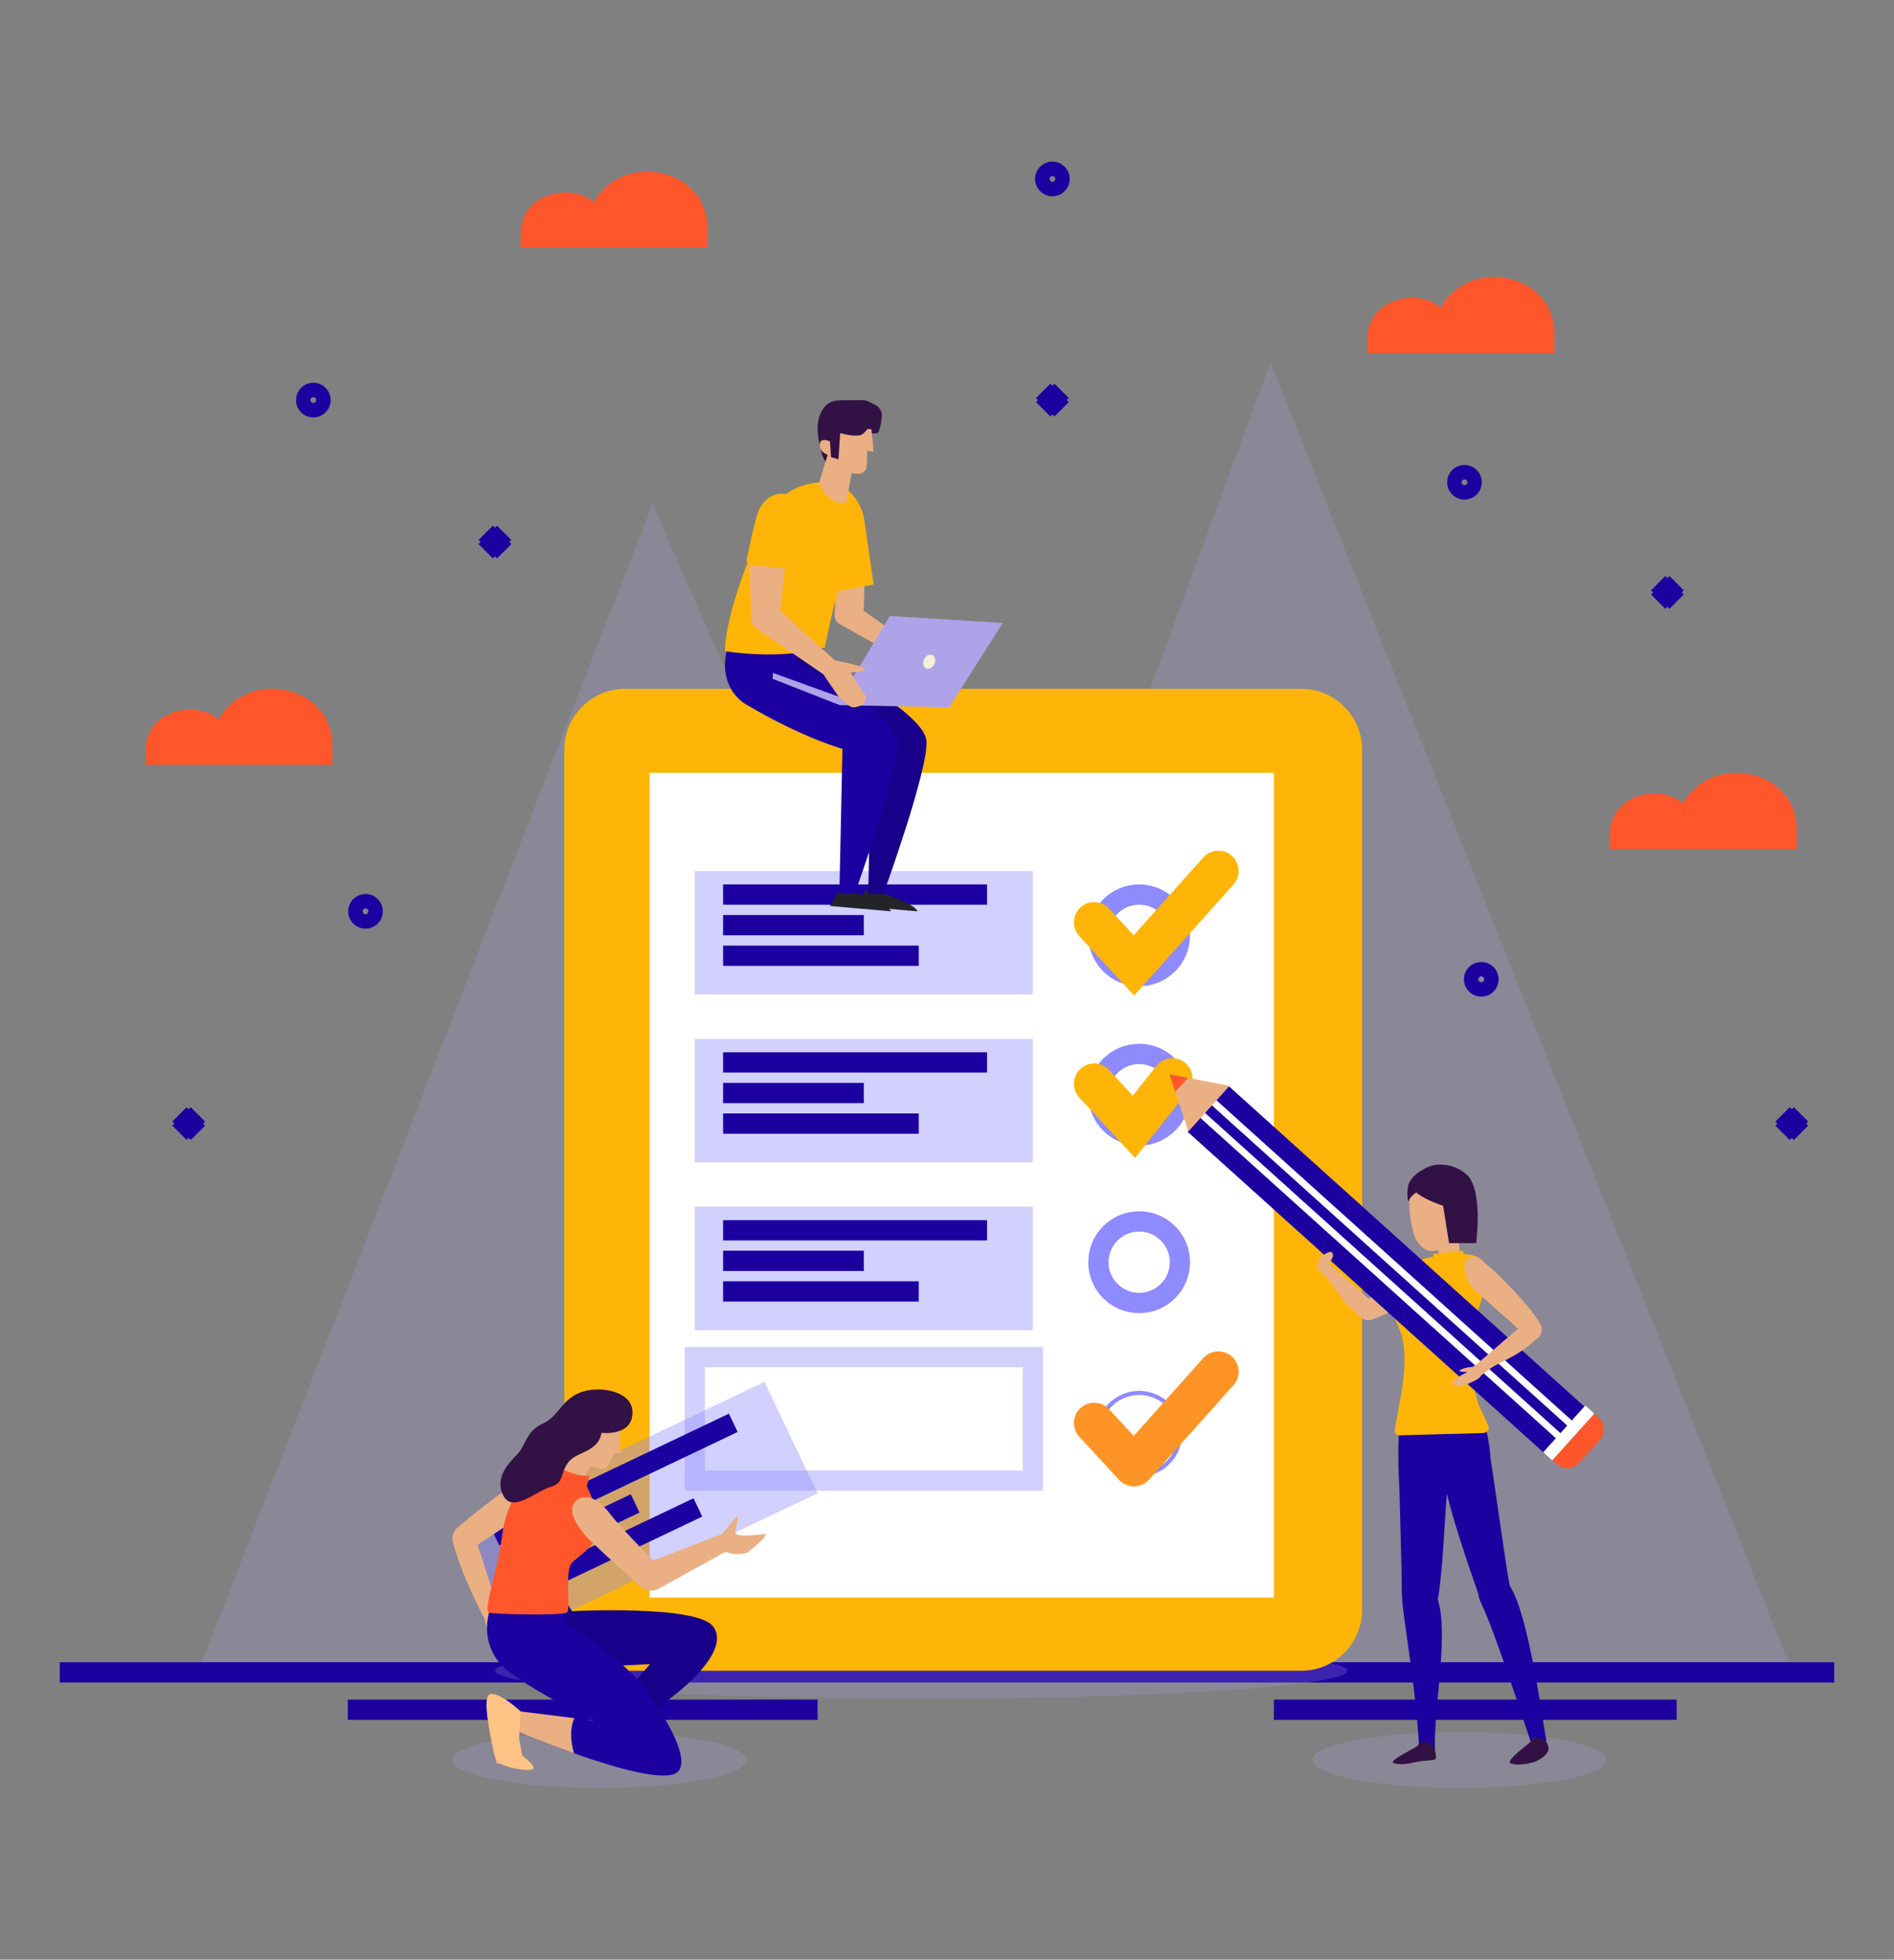 <?xml version="1.0" encoding="UTF-8"?>
<!DOCTYPE svg PUBLIC "-//W3C//DTD SVG 1.1//EN" "http://www.w3.org/Graphics/SVG/1.1/DTD/svg11.dtd">
<!-- Creator: CorelDRAW -->
<svg xmlns="http://www.w3.org/2000/svg" xml:space="preserve" width="24.723mm" height="25.569mm" version="1.1" style="shape-rendering:geometricPrecision; text-rendering:geometricPrecision; image-rendering:optimizeQuality; fill-rule:evenodd; clip-rule:evenodd"
viewBox="0 0 2472.26 2556.92"
 xmlns:xlink="http://www.w3.org/1999/xlink"
 xmlns:xodm="http://www.corel.com/coreldraw/odm/2003">
 <rect x="0" y="0" width="2472.26" height="2556.92" fill="#808080" stroke="none"/>
 <defs>
  <style type="text/css">
   <![CDATA[
    .str1 {stroke:#8E8AFF;stroke-width:26.46;stroke-miterlimit:22.926;stroke-opacity:0.4}
    .str0 {stroke:#1C00A0;stroke-width:26.46;stroke-miterlimit:22.926}
    .str2 {stroke:#8E8AFF;stroke-width:26.46;stroke-miterlimit:22.926}
    .str3 {stroke:#FFB507;stroke-width:52.92;stroke-linecap:round;stroke-miterlimit:22.926}
    .str4 {stroke:#FF9426;stroke-width:52.92;stroke-linecap:round;stroke-linejoin:round;stroke-miterlimit:22.926}
    .fil0 {fill:none}
    .fil2 {fill:none;fill-rule:nonzero}
    .fil8 {fill:none;fill-rule:nonzero}
    .fil13 {fill:#18008A;fill-rule:nonzero}
    .fil9 {fill:#1C00A0;fill-rule:nonzero}
    .fil14 {fill:#25232A;fill-rule:nonzero}
    .fil11 {fill:#321144;fill-rule:nonzero}
    .fil15 {fill:#AEA2E9;fill-rule:nonzero}
    .fil10 {fill:#EBAF84;fill-rule:nonzero}
    .fil16 {fill:#F3F0D8;fill-rule:nonzero}
    .fil3 {fill:#FF572B;fill-rule:nonzero}
    .fil5 {fill:#FFB507;fill-rule:nonzero}
    .fil12 {fill:#FFC385;fill-rule:nonzero}
    .fil6 {fill:white;fill-rule:nonzero}
    .fil1 {fill:#AEA2E9;fill-rule:nonzero;fill-opacity:0.212}
    .fil4 {fill:#AEA2E9;fill-rule:nonzero;fill-opacity:0.22}
    .fil7 {fill:#8E8AFF;fill-rule:nonzero;fill-opacity:0.4}
   ]]>
  </style>
 </defs>
 <g id="Layer_x0020_1">
  <rect class="fil0" y="-0.01" width="2472.26" height="2556.93"/>
  <g id="_1738154031840">
   <g id="BACKGROUND">
    <g>
     <g>
      <polygon class="fil1" points="258.35,2182.09 851.55,657.84 1253.64,1568.68 1658.32,473.16 2338.88,2180.01 "/>
      <line class="fil2 str0" x1="453.98" y1="2230.84" x2="1067.19" y2= "2230.84" />
      <line class="fil2 str0" x1="1662.82" y1="2230.84" x2="2188.54" y2= "2230.84" />
      <line class="fil2 str0" x1="77.99" y1="2182.09" x2="2394.27" y2= "2182.09" />
     </g>
     <path class="fil3" d="M354.09 898.77l0 0c-29.32,0 -54.91,15.87 -68.73,39.46 -10.02,-7.77 -22.58,-12.41 -36.24,-12.41l0 0c-32.68,0 -59.18,20.35 -59.18,53.03l0 19.19 84.54 0 33.82 0 125.41 0 0 -25.8c0,-43.98 -35.65,-73.47 -79.62,-73.47z"/>
     <path class="fil3" d="M1949.24 361.49l0 0c-29.32,0 -54.92,15.87 -68.73,39.47 -10.02,-7.77 -22.59,-12.41 -36.24,-12.41l0 0c-32.68,0 -59.18,20.34 -59.18,53.03l0 19.18 84.54 0 33.82 0 125.4 0 0 -25.8c0,-43.97 -35.64,-73.47 -79.61,-73.47z"/>
     <path class="fil3" d="M843.88 224.05l0 0c-29.32,0 -54.92,15.86 -68.74,39.46 -10.02,-7.77 -22.58,-12.41 -36.24,-12.41l0 0c-32.68,0 -59.18,20.34 -59.18,53.03l0 19.18 84.55 0 33.81 0 125.4 0 0 -25.81c0.01,-43.95 -35.64,-73.45 -79.6,-73.45z"/>
     <path class="fil3" d="M2265.6 1008.38l0 0c-29.32,0 -54.92,15.86 -68.73,39.46 -10.02,-7.78 -22.59,-12.42 -36.24,-12.42l0 0c-32.68,0 -59.18,20.35 -59.18,53.04l0 19.18 84.54 0 33.82 0 125.41 0 0 -25.8c0,-43.97 -35.65,-73.46 -79.62,-73.46z"/>
     <g>
      <line class="fil2 str0" x1="634" y1="695.19" x2="658.1" y2= "719.29" />
      <line class="fil2 str0" x1="658.1" y1="695.19" x2="634" y2= "719.29" />
     </g>
     <g>
      <line class="fil2 str0" x1="1361.66" y1="509.98" x2="1385.77" y2= "534.08" />
      <line class="fil2 str0" x1="1385.77" y1="509.98" x2="1361.66" y2= "534.08" />
     </g>
     <g>
      <line class="fil2 str0" x1="2164.43" y1="760.93" x2="2188.54" y2= "785.03" />
      <line class="fil2 str0" x1="2188.54" y1="760.93" x2="2164.43" y2= "785.03" />
     </g>
     <g>
      <line class="fil2 str0" x1="234.25" y1="1453.98" x2="258.35" y2= "1478.08" />
      <line class="fil2 str0" x1="258.35" y1="1453.98" x2="234.25" y2= "1478.08" />
     </g>
     <g>
      <line class="fil2 str0" x1="2326.83" y1="1453.98" x2="2350.93" y2= "1478.08" />
      <line class="fil2 str0" x1="2350.93" y1="1453.98" x2="2326.83" y2= "1478.08" />
     </g>
     <path class="fil2 str0" d="M486.53 1189.08c0,5.21 -4.22,9.43 -9.43,9.43 -5.21,0 -9.43,-4.22 -9.43,-9.43 0,-5.21 4.22,-9.43 9.43,-9.43 5.2,0 9.43,4.22 9.43,9.43z"/>
     <path class="fil2 str0" d="M418.42 522.03c0,5.2 -4.22,9.43 -9.43,9.43 -5.2,0 -9.43,-4.22 -9.43,-9.43 0,-5.21 4.22,-9.43 9.43,-9.43 5.21,0 9.43,4.22 9.43,9.43z"/>
     <path class="fil2 str0" d="M1383.15 233.48c0,5.21 -4.22,9.43 -9.43,9.43 -5.21,0 -9.44,-4.22 -9.44,-9.43 0,-5.21 4.22,-9.43 9.44,-9.43 5.2,0 9.43,4.22 9.43,9.43z"/>
     <path class="fil2 str0" d="M1942.97 1277.8c0,5.2 -4.22,9.43 -9.43,9.43 -5.21,0 -9.44,-4.22 -9.44,-9.43 0,-5.21 4.23,-9.43 9.44,-9.43 5.21,0 9.43,4.22 9.43,9.43z"/>
     <path class="fil2 str0" d="M1921.04 629.24c0,5.21 -4.22,9.43 -9.43,9.43 -5.2,0 -9.43,-4.22 -9.43,-9.43 0,-5.21 4.22,-9.43 9.43,-9.43 5.21,0 9.43,4.23 9.43,9.43z"/>
    </g>
   </g>
   <g id="OBJECTS">
    <path class="fil4" d="M974.14 2296.37c0,20.15 -85.87,36.5 -191.81,36.5 -105.94,0 -191.82,-16.34 -191.82,-36.5 0,-20.17 85.88,-36.51 191.82,-36.51 105.93,0 191.81,16.34 191.81,36.51z"/>
    <path class="fil4" d="M2096.93 2296.37c0,20.15 -85.88,36.5 -191.82,36.5 -105.94,0 -191.82,-16.34 -191.82,-36.5 0,-20.17 85.88,-36.51 191.82,-36.51 105.94,0 191.82,16.34 191.82,36.51z"/>
    <path class="fil4" d="M1758.81 2180.01c0,20.16 -249.1,36.51 -556.38,36.51 -307.28,0 -556.38,-16.35 -556.38,-36.51 0,-20.15 249.1,-36.5 556.38,-36.5 307.28,0 556.38,16.34 556.38,36.5z"/>
    <g>
     <path class="fil5" d="M1698.4 2180.01l-882.22 0c-43.98,0 -79.63,-35.65 -79.63,-79.63l0 -1121.98c0,-43.98 35.65,-79.63 79.63,-79.63l882.22 0c43.98,0 79.63,35.65 79.63,79.63l0 1121.98c0,43.98 -35.65,79.63 -79.63,79.63z"/>
     <rect class="fil6" x="847.88" y="1008.38" width="814.94" height="1076.12"/>
     <g>
      <polygon class="fil7" points="906.92,1297.58 1348.2,1297.58 1348.2,1136.5 906.92,1136.5 "/>
      <line class="fil2 str0" x1="943.84" y1="1167.22" x2="1288.39" y2= "1167.22" />
      <line class="fil2 str0" x1="943.84" y1="1247.03" x2="1199.21" y2= "1247.03" />
      <line class="fil2 str0" x1="943.84" y1="1207.12" x2="1127.56" y2= "1207.12" />
     </g>
     <g>
      <polygon class="fil7" points="906.92,1516.58 1348.2,1516.58 1348.2,1355.51 906.92,1355.51 "/>
      <line class="fil2 str0" x1="943.84" y1="1386.22" x2="1288.39" y2= "1386.22" />
      <line class="fil2 str0" x1="943.84" y1="1466.03" x2="1199.21" y2= "1466.03" />
      <line class="fil2 str0" x1="943.84" y1="1426.13" x2="1127.56" y2= "1426.13" />
     </g>
     <g>
      <polygon class="fil7" points="906.92,1735.59 1348.2,1735.59 1348.2,1574.51 906.92,1574.51 "/>
      <polygon class="fil8 str1" points="906.92,1931.86 1348.2,1931.86 1348.2,1770.78 906.92,1770.78 "/>
      <line class="fil2 str0" x1="943.84" y1="1605.23" x2="1288.39" y2= "1605.23" />
      <line class="fil2 str0" x1="943.84" y1="1685.04" x2="1199.21" y2= "1685.04" />
      <line class="fil2 str0" x1="943.84" y1="1645.13" x2="1127.56" y2= "1645.13" />
     </g>
     <circle class="fil2 str2" cx="1486.97" cy="1220.42" r="53.21"/>
     <circle class="fil2 str2" cx="1486.97" cy="1428.35" r="53.21"/>
     <polyline class="fil2 str3" points="1428.26,1203.49 1480.13,1259.68 1590.34,1136.5 "/>
     <polyline class="fil2 str3" points="1428.26,1414.05 1480.13,1470.23 1530.22,1407.17 "/>
     <circle class="fil2 str2" cx="1486.97" cy="1646.92" r="53.21"/>
     <circle class="fil2 str2" transform="matrix(0.188 -0.077 0.077 0.188 1486.96 1870.72)" r="262.15"/>
     <polyline class="fil2 str4" points="1428.26,1856.73 1480.13,1912.91 1590.34,1789.73 "/>
    </g>
    <g>
     <g>
      <g>
       <path class="fil9" d="M1830.73 2092.92c-0.25,-2.26 -0.34,-4.38 -0.3,-6.36 -0.41,-3.36 -0.64,-7.1 -0.61,-11.35 0.12,-17.11 -2.02,-90.1 -3.19,-133.7l0 0c-2.52,-38.12 -0.79,-72.01 -0.79,-72.01l112.97 -7.72c4.45,16.52 6.27,30.31 6.81,41.29 3.06,17.06 19.95,140.16 24.52,162.73 0.23,1.17 0.41,2.27 0.6,3.38 24.51,36.72 42.94,176.45 47.52,200.65 0.61,3.22 -1.18,2.99 -3.12,2.75 -5.65,-0.7 -3.65,-6.08 -11.58,-5.04 -4.2,0.54 -5.01,6.41 -5.01,6.41 -10.99,-32.4 -47.77,-146.39 -64.54,-180.58 -2.53,-5.16 -3.83,-9.82 -4.33,-14.05 -13.49,-37.63 -34.89,-102.46 -40.93,-130.44 -3.21,32.01 -5.44,104.33 -11.99,138.14 14.81,45.82 -5.92,142.36 -3.57,197.26 -6.48,-9.25 -12.13,-11.22 -14.71,-10.84 -4.18,0.61 -6.23,4.08 -6.23,4.08 -4.17,-73.64 -17.33,-146.67 -21.52,-184.6z"/>
       <path class="fil10" d="M1887.85 1641.71c-12.27,-3.22 -28.65,0.72 -34.85,5.19 -30.88,22.23 -54.52,40.33 -66.38,47.75 -17.32,-16.25 -51.8,-44.26 -56.32,-49.99 -3.64,-4.63 -11.03,1.99 -11.11,7.16 -0.1,6.36 7.5,6.99 19.1,23.65 16.69,24 22.52,29.59 39.05,43.85 2.23,1.92 4.75,2.9 7.25,3.2 0.87,0.18 1.75,0.21 2.65,0.05 1.66,-0.13 3.26,-0.56 4.71,-1.25 9.72,-3.07 27.45,-10.74 59.46,-30.75 22.87,-14.28 31.4,-21.52 37.66,-26.56 11.15,-8.99 6.39,-20.3 -1.22,-22.3z"/>
       <path class="fil10" d="M1901.24 1599.27c0.22,1.21 3.94,27.18 5.66,47.2 0.84,9.8 -5.6,19.61 -12.66,20.32 -0.11,0.01 -0.21,0.02 -0.31,0.03 -6.93,0.47 -15.69,-7.69 -15.74,-17.36 -0.08,-17.52 -2.13,-35.31 -2.18,-35.59l25.23 -14.6z"/>
       <path class="fil5" d="M1929.22 1710.68c-4.88,18.16 -6.96,36.99 -8.77,55.68 -1.34,13.71 0.21,27.79 2.98,41.26 1.68,8.15 3.86,16.21 6.29,24.18 0.61,2.02 7.93,17.16 12.8,27.69 2.21,4.77 -1.15,10.21 -6.4,10.35 -25.48,0.68 -88.9,2.36 -109.57,3.04 -3.55,0.12 -6.38,-2.9 -5.97,-6.42 3.22,-27.92 23.59,-94.11 5.14,-134.28 -13.94,-30.37 1.69,-32.41 10.56,-59.09 2.18,-6.53 3.8,-13.66 7.74,-19.44 3.8,-5.58 10.21,-9.72 16.56,-11.78 3.38,-1.1 6.9,-1.66 10.41,-2.19 19.01,-2.85 63.65,-11.47 69.74,15.45 1.66,7.34 1.03,14.88 -0.73,22.14 -1.98,8.11 -5.24,15.84 -7.88,23.76 -1.07,3.19 -2.03,6.41 -2.9,9.65z"/>
       <path class="fil10" d="M1913.54 1579.43c-0.7,22.44 -1.02,27.42 -10.13,37.22 -9.11,9.79 -22.75,14.93 -33.31,15.65 -11.41,0.78 -20.69,-10.7 -23.91,-19.95 -3.34,-9.59 -8.03,-32.28 -6.49,-56.9 0.77,-12.48 15.02,-28.54 30.77,-29.61 15.75,-1.08 44.79,-1.23 43.07,53.59z"/>
       <path class="fil11" d="M1850.84 2277.43c-1.12,2.59 -41.46,20.65 -31.16,23.32 10.3,2.68 21.89,-0.16 27.77,-1.52 5.87,-1.36 11.64,-1.89 18.64,-2.4 9.24,-0.69 9.27,-1.27 7.32,-11.61 -2.69,-14.24 -18.95,-16.18 -22.57,-7.79z"/>
       <path class="fil11" d="M1998.64 2271.82c-1.13,2.6 -36.22,26.67 -25.92,29.35 10.3,2.67 21.89,-0.16 27.77,-1.53 5.88,-1.36 22.66,-9.69 20.71,-20.03 -2.69,-14.24 -18.95,-16.18 -22.56,-7.79z"/>
       <path class="fil10" d="M1906.92 1580.17c-2.62,7.92 -1.38,15.46 2.77,16.84 4.15,1.37 9.65,-3.94 12.27,-11.87 2.62,-7.92 1.38,-15.46 -2.77,-16.84 -4.15,-1.37 -9.64,3.94 -12.27,11.87z"/>
       <g>
        <g>
         <path class="fil12" d="M2002.62 2267.83c-0.62,0.28 -1.18,0.63 -1.71,1.04 0.48,-0.45 1.04,-0.8 1.71,-1.04z"/>
        </g>
       </g>
       <g>
        <g>
         <rect class="fil9" transform="matrix(-0.136 0.151 -0.151 -0.136 2069.94 1836.89)" width="394.65" height="3087.34"/>
         <rect class="fil6" transform="matrix(-0.136 0.151 -0.151 -0.136 2053.55 1855.1)" width="43.84" height="3099.46"/>
         <rect class="fil6" transform="matrix(-0.136 0.151 -0.151 -0.136 2038.63 1871.52)" width="43.84" height="3099.46"/>
         <rect class="fil6" transform="matrix(-0.136 0.151 -0.151 -0.136 2081.25 1844.54)" width="404.05" height="78.69"/>
         <path class="fil3" d="M2061.33 1908.72l26.84 -29.71c7.77,-8.6 7.09,-21.87 -1.5,-29.64l-5.41 -4.88 -54.96 60.86 5.4 4.87c8.6,7.77 21.87,7.1 29.63,-1.5z"/>
         <polygon class="fil10" points="1551.24,1476.27 1604.94,1416.83 1550.59,1406.44 1526.51,1401.81 1534.1,1424.7 "/>
         <polygon class="fil3" points="1534.1,1424.7 1550.59,1406.44 1526.51,1401.81 "/>
        </g>
       </g>
       <path class="fil10" d="M2012.01 1730.36c-3.74,-7.75 -13.97,-23.88 -44.85,-55.48 -18.85,-19.28 -27.74,-26.07 -34.01,-31.11 -11.15,-8.96 -21.18,-1.9 -21.51,5.96 -0.52,12.67 6.83,27.83 12.52,32.93 25.42,22.81 46.31,40.62 57.41,51.27 -19.6,15.78 -51.69,45.09 -58.06,48.74 -0.34,0.18 -0.5,0.45 -0.75,0.68 -6.25,0.43 -13.1,1.78 -16.73,4.27 -3.52,2.41 3.95,2.45 9.34,2.53 -9.71,5.46 -15.99,7.57 -18.91,12.82 -3.28,5.94 9.42,6.77 13.96,4.88 4.54,-1.89 21.21,-7.67 22.88,-13.29 0,0 0,0 0,0 4.21,-2.05 8.68,-8.23 23.13,-15.4 27.22,-13.51 33.86,-18.66 51.05,-33.49 3.18,-2.74 4.66,-6.31 4.86,-9.81 0.54,-1.86 0.51,-3.76 -0.33,-5.5z"/>
       <path class="fil10" d="M1731.76 1653.25c2.42,-3.05 5.96,-7.91 7.86,-13.3 1.09,-3.08 -0.23,-6.99 -3.94,-6.43 -3.25,0.49 -12.31,5.74 -13.96,10.42 -1.4,3.96 -0.95,9.05 0.79,12.4 1.74,3.35 5.29,1.91 9.25,-3.09z"/>
      </g>
     </g>
     <polygon class="fil5" points="1911.61,1638.7 1909.69,1631.81 1870.46,1636.09 1870.99,1639.68 "/>
     <path class="fil11" d="M1914.11 1532.56c-9.38,-10.25 -37.39,-20.27 -57.66,-5.73 -6.54,2.83 -14.39,10.81 -16.77,15.84 -4.54,9.62 -2.05,30 -0.16,23.37 1.13,-3.94 4.81,-7.03 9.09,-10 7.96,6.48 21.9,12.82 35.12,17.19l7.75 48.82 35.4 0c8.51,-77.87 -12.77,-89.49 -12.77,-89.49z"/>
    </g>
    <g>
     <g>
      <polygon class="fil7" points="668.71,2138.1 1067.14,1948.43 997.91,1803 599.48,1992.66 "/>
      <line class="fil2 str0" x1="646.05" y1="2004.56" x2="957.16" y2= "1856.47" />
      <line class="fil2 str0" x1="680.35" y1="2076.62" x2="910.94" y2= "1966.86" />
      <line class="fil2 str0" x1="663.2" y1="2040.59" x2="829.08" y2= "1961.63" />
     </g>
     <g>
      <path class="fil10" d="M683.07 1975.99l-59.56 39.69 29.67 92.57c0,0 21.58,9.64 25.51,17.09 3.94,7.44 10.95,17.08 7.01,16.64 -3.94,-0.44 -15.33,-10.08 -17.52,-10.08 -2.19,0 3.5,26.28 3.5,26.28 0,0 -19.71,-2.63 -27.15,-14.02 -7.45,-11.38 -11.91,-31.53 -11.91,-31.53 0,0 -29.88,-55.84 -41.52,-100.58 -1.82,-6.99 0.68,-14.39 6.22,-19.04 18.84,-15.84 62.56,-51.74 79.19,-58.19 21.46,-8.32 34.6,25.56 6.56,41.17z"/>
      <path class="fil13" d="M739.35 2090.52l7.29 11.72c0,0 162.43,-8.44 184.11,19.81 21.68,28.25 -28.25,78.18 -87.38,116.28 -59.13,38.1 -38.76,26.27 -38.76,26.27 0,0 56.5,7.89 55.84,16.43 -0.65,8.54 -107.73,0 -107.73,0l95.91 -109.71 -134.68 6.57 -28.9 -80.8 54.3 -6.57z"/>
      <path class="fil9" d="M734.65 2085.26l4.7 31.53c0,0 75.11,47.96 104.68,89.35 29.56,41.38 54,86.37 42.42,103.79 -20.09,30.22 -210.6,-50.58 -210.6,-50.58l5.91 31.53c0,0 17.47,12.42 14.25,17.02 -3.21,4.6 -48.41,-7.17 -48.41,-7.17 0,0 -17.08,-71.6 -11.17,-86.71 5.91,-15.11 43.14,19.05 43.14,19.05l95.63 11.86c0,0 -72.42,-34.19 -111.84,-64.42 -29.07,-22.28 -35.77,-61.09 -17.56,-95.26l88.85 0.01z"/>
      <path class="fil10" d="M679.57 2233.07l70.15 8.7c-2.82,5.94 -7.57,20.92 -0.49,45.88 -40.15,-14.21 -73.38,-28.3 -73.38,-28.3l5.91 31.53c0,0 17.47,12.42 14.25,17.02 -3.22,4.6 -48.41,-7.16 -48.41,-7.16 0,0 -17.09,-71.61 -11.17,-86.72 5.91,-15.1 43.14,19.05 43.14,19.05z"/>
      <path class="fil12" d="M669.77 2224.84l9.8 8.23 -1.95 35.72 4.14 22.09c0,0 17.46,12.42 14.25,17.02 -2.16,3.09 -17.41,1.72 -34.18,-3 -8.84,-2.49 -15.55,-9.65 -17.47,-18.62 -4.63,-21.74 -12.16,-61.45 -7.93,-72.26 3.95,-10.1 21.87,1.81 33.34,10.82z"/>
      <path class="fil5" d="M818.08 1840.88c0,0 34.16,45 -30.55,58.47 -64.71,13.47 -53.69,-22.89 -49.4,-31.75 4.28,-8.87 57.61,-35.27 79.95,-26.72z"/>
      <path class="fil10" d="M811.51 1857.92c0,0 -6.32,27.78 0,37.97l-9.84 0c0,0 -5.63,10.91 -9.5,18.29 -3.86,7.38 -16.52,-3.16 -21.44,0 -4.93,3.16 -14.19,30 -14.19,30l-48.4 -14.53 40.43 -83.68 62.94 11.95z"/>
      <path class="fil3" d="M769.78 1925.33c0,0 -17.07,2.93 -41.6,-11.97l-8.75 8.76 -31.1 3.33c0,0 -28.03,34.77 -32.85,77.26 -4.82,42.48 -25.49,99.85 -17.17,101.6 8.32,1.75 86.92,4.01 101.04,0 7.28,-2.07 -3.73,-54.74 7.66,-65.69 11.38,-10.95 26.64,-18.68 31.97,-35.92 7.67,-24.74 -13.14,-63.51 -13.14,-63.51l3.94 -13.86z"/>
      <path class="fil10" d="M852.48 2036.16c0,0 -44.92,-45.83 -56.74,-61.59 -11.83,-15.77 -32.52,-30.39 -45.66,-14.19 -11.33,13.98 8.54,35.2 12.81,41.78 3.27,5.03 50.76,48.01 72.84,67.87 6.67,6 16.38,7.09 24.23,2.75l87.13 -48.14c0,0 8.11,4.25 18.94,2.93 10.85,-1.31 9.27,-1.13 13.87,-5.4 4.6,-4.27 19.71,-14.65 19.71,-20.89 0,0 -33.51,4.87 -38.44,0.28 -4.93,-4.6 5.59,-18.73 0.33,-23.33l-18.35 23.05 -90.67 34.88z"/>
      <path class="fil11" d="M825.41 1840.22c-1.93,-25.46 -43.79,-32.85 -68.32,-23.21 -24.52,9.63 -27.59,31.1 -49.05,40.73 -21.46,9.64 -21.9,28.91 -33.28,40.29 -11.39,11.39 -29.79,31.1 -17.52,53.87 12.26,22.77 43.36,-7.01 61.31,-11.82 17.96,-4.82 12.26,-16.65 22.78,-31.54 10.51,-14.89 39.41,-13.14 43.8,-38.98 -0.01,0.01 42.91,5.26 40.28,-29.34z"/>
     </g>
    </g>
    <g>
     <path class="fil14" d="M1109.98 1163.01c0,0 48.9,14.99 53.04,26.07l-79.96 -6.98 12.27 -20.37 14.65 1.28z"/>
     <path class="fil14" d="M1144.64 1163.01c0,0 48.9,14.99 53.04,26.07l-79.96 -6.98 12.27 -20.37 14.65 1.28z"/>
     <g>
      <path class="fil13" d="M1071.44 826.92l5.32 36.61c0,0 128.5,65.04 132.48,102.75 3.73,35.23 -56.01,199.95 -56.01,199.95l-19.95 0 3.99 -189.17c0,0 -49.13,-13.02 -124.61,-57.18 -31.82,-18.62 -36.4,-59.63 -17.87,-92.96l76.65 0z"/>
      <path class="fil9" d="M1033.81 826.92l5.32 36.61c0,0 128.5,65.04 132.49,102.75 3.72,35.23 -56.01,199.95 -56.01,199.95l-19.96 0 3.99 -189.17c0,0 -49.13,-13.02 -124.61,-57.18 -31.82,-18.62 -36.4,-59.63 -17.87,-92.96l76.65 0z"/>
      <g>
       <g>
        <path class="fil11" d="M1143.42 565.24c4.91,2.44 7.19,-16.18 7.63,-22.59 0.43,-6.42 -3.61,-11.89 -8.54,-14.3 -4.93,-2.41 -11.21,-6.38 -16.72,-6.32 -12.95,0.13 -12.95,0.13 -25.91,0.26 -5.42,0.06 -11.02,0.16 -16.16,2.72 -9.39,4.68 -15.11,16.82 -16.25,28.37 -1.15,11.54 1.42,22.73 3.96,33.6 1.7,7.26 4.1,15.43 10.23,17.78 5.95,2.28 12.81,-2.16 17.54,-7.7 7.64,-8.97 15.71,-4.18 22.16,-14.31 6.46,-10.11 4.81,-19.05 14.89,-16.97l7.17 -0.54zm0 0l0 0 0 0z"/>
       </g>
      </g>
      <path class="fil10" d="M1128.81 753.96l-1.43 42.87 63.19 44.85 13.43 3.38c3.94,0.99 7.1,3.91 8.41,7.75l0.37 1.09 -14.45 0.63 11.89 17.55c2.33,3.44 1.12,8.14 -2.59,10.01l-7.42 3.76c-2.78,1.41 -6.17,0.77 -8.24,-1.55l-29.32 -32.74 -66.75 -37.36c-4.27,-2.39 -6.79,-7.02 -6.48,-11.9l3.55 -56.14 35.84 7.8z"/>
      <polygon class="fil5" points="1127.8,675.9 1140.37,762.59 1085.72,772.98 1091.87,702.78 "/>
      <path class="fil5" d="M1089.3 630.97c-20.07,-5.35 -59.1,0.96 -78.46,29.14 -19.36,28.17 -64.24,136.65 -64.56,189.47 0,0 68.87,12.34 130.35,-4.49 0,0 12.23,-64.8 23.95,-91.73 11.71,-26.93 10.92,-26.03 27.22,-77.46 0,0 -6.39,-36.37 -38.5,-44.93z"/>
      <path class="fil10" d="M1137.46 560.1l2.91 28.95 -8.41 -0.73c0,0 -0.17,14.22 -0.75,20.26 -0.57,6.05 -4.65,11.79 -19.54,8.69l-7.1 38.69c0,0 -20.65,6.56 -35.49,-25.69l11.28 -36.97c0,0 -10.36,-2.49 -10.3,-13.1 0.07,-10.61 13.36,-4.26 13.36,-4.26l1.36 20.46 9.63 2.87 2.29 -34.14c0,0 22.41,6.46 29.34,1.2 3.63,-2.76 6.29,-6.68 6.29,-6.68l5.13 0.45z"/>
      <g>
       <polygon class="fil15" points="1008.47,885.68 1095.98,920.02 1239.11,922.9 1308.83,812.86 1161.48,803.69 1097.74,910.06 1009.02,878.02 "/>
       <path class="fil16" d="M1219.98 865.61c-1.88,4.97 -6.57,7.96 -10.47,6.68 -3.9,-1.28 -5.54,-6.35 -3.65,-11.31 1.88,-4.97 6.57,-7.96 10.47,-6.68 3.9,1.28 5.54,6.35 3.65,11.31z"/>
      </g>
      <path class="fil10" d="M1024.58 741.34l-6.1 55.26 71.26 64.99c0,0 39.07,7.42 39.45,11.31 0.38,3.88 -18.82,4.45 -18.82,4.45l15.57 25.11 0.77 0.75c5.86,5.71 3.39,15.62 -4.47,17.91l-4.64 1.35c-3.48,1.01 -7.24,0.19 -9.97,-2.17l-11.34 -9.81c-1.12,-0.97 -2.1,-2.07 -2.93,-3.29l-18.77 -27.48 -87.62 -59.99c-3.78,-2.59 -6.11,-6.82 -6.27,-11.4l-2.49 -71.01 46.37 4.02z"/>
      <path class="fil5" d="M1028.2 645.51c19.56,5.85 22.06,27.18 20.01,47.19 -2.06,20.01 0.59,53.48 0.59,53.48l-74.65 -12.91c0,0 11.19,-58.61 17.49,-69.83 9.51,-16.94 23.19,-21.93 36.56,-17.93z"/>
     </g>
    </g>
   </g>
  </g>
 </g>
</svg>
